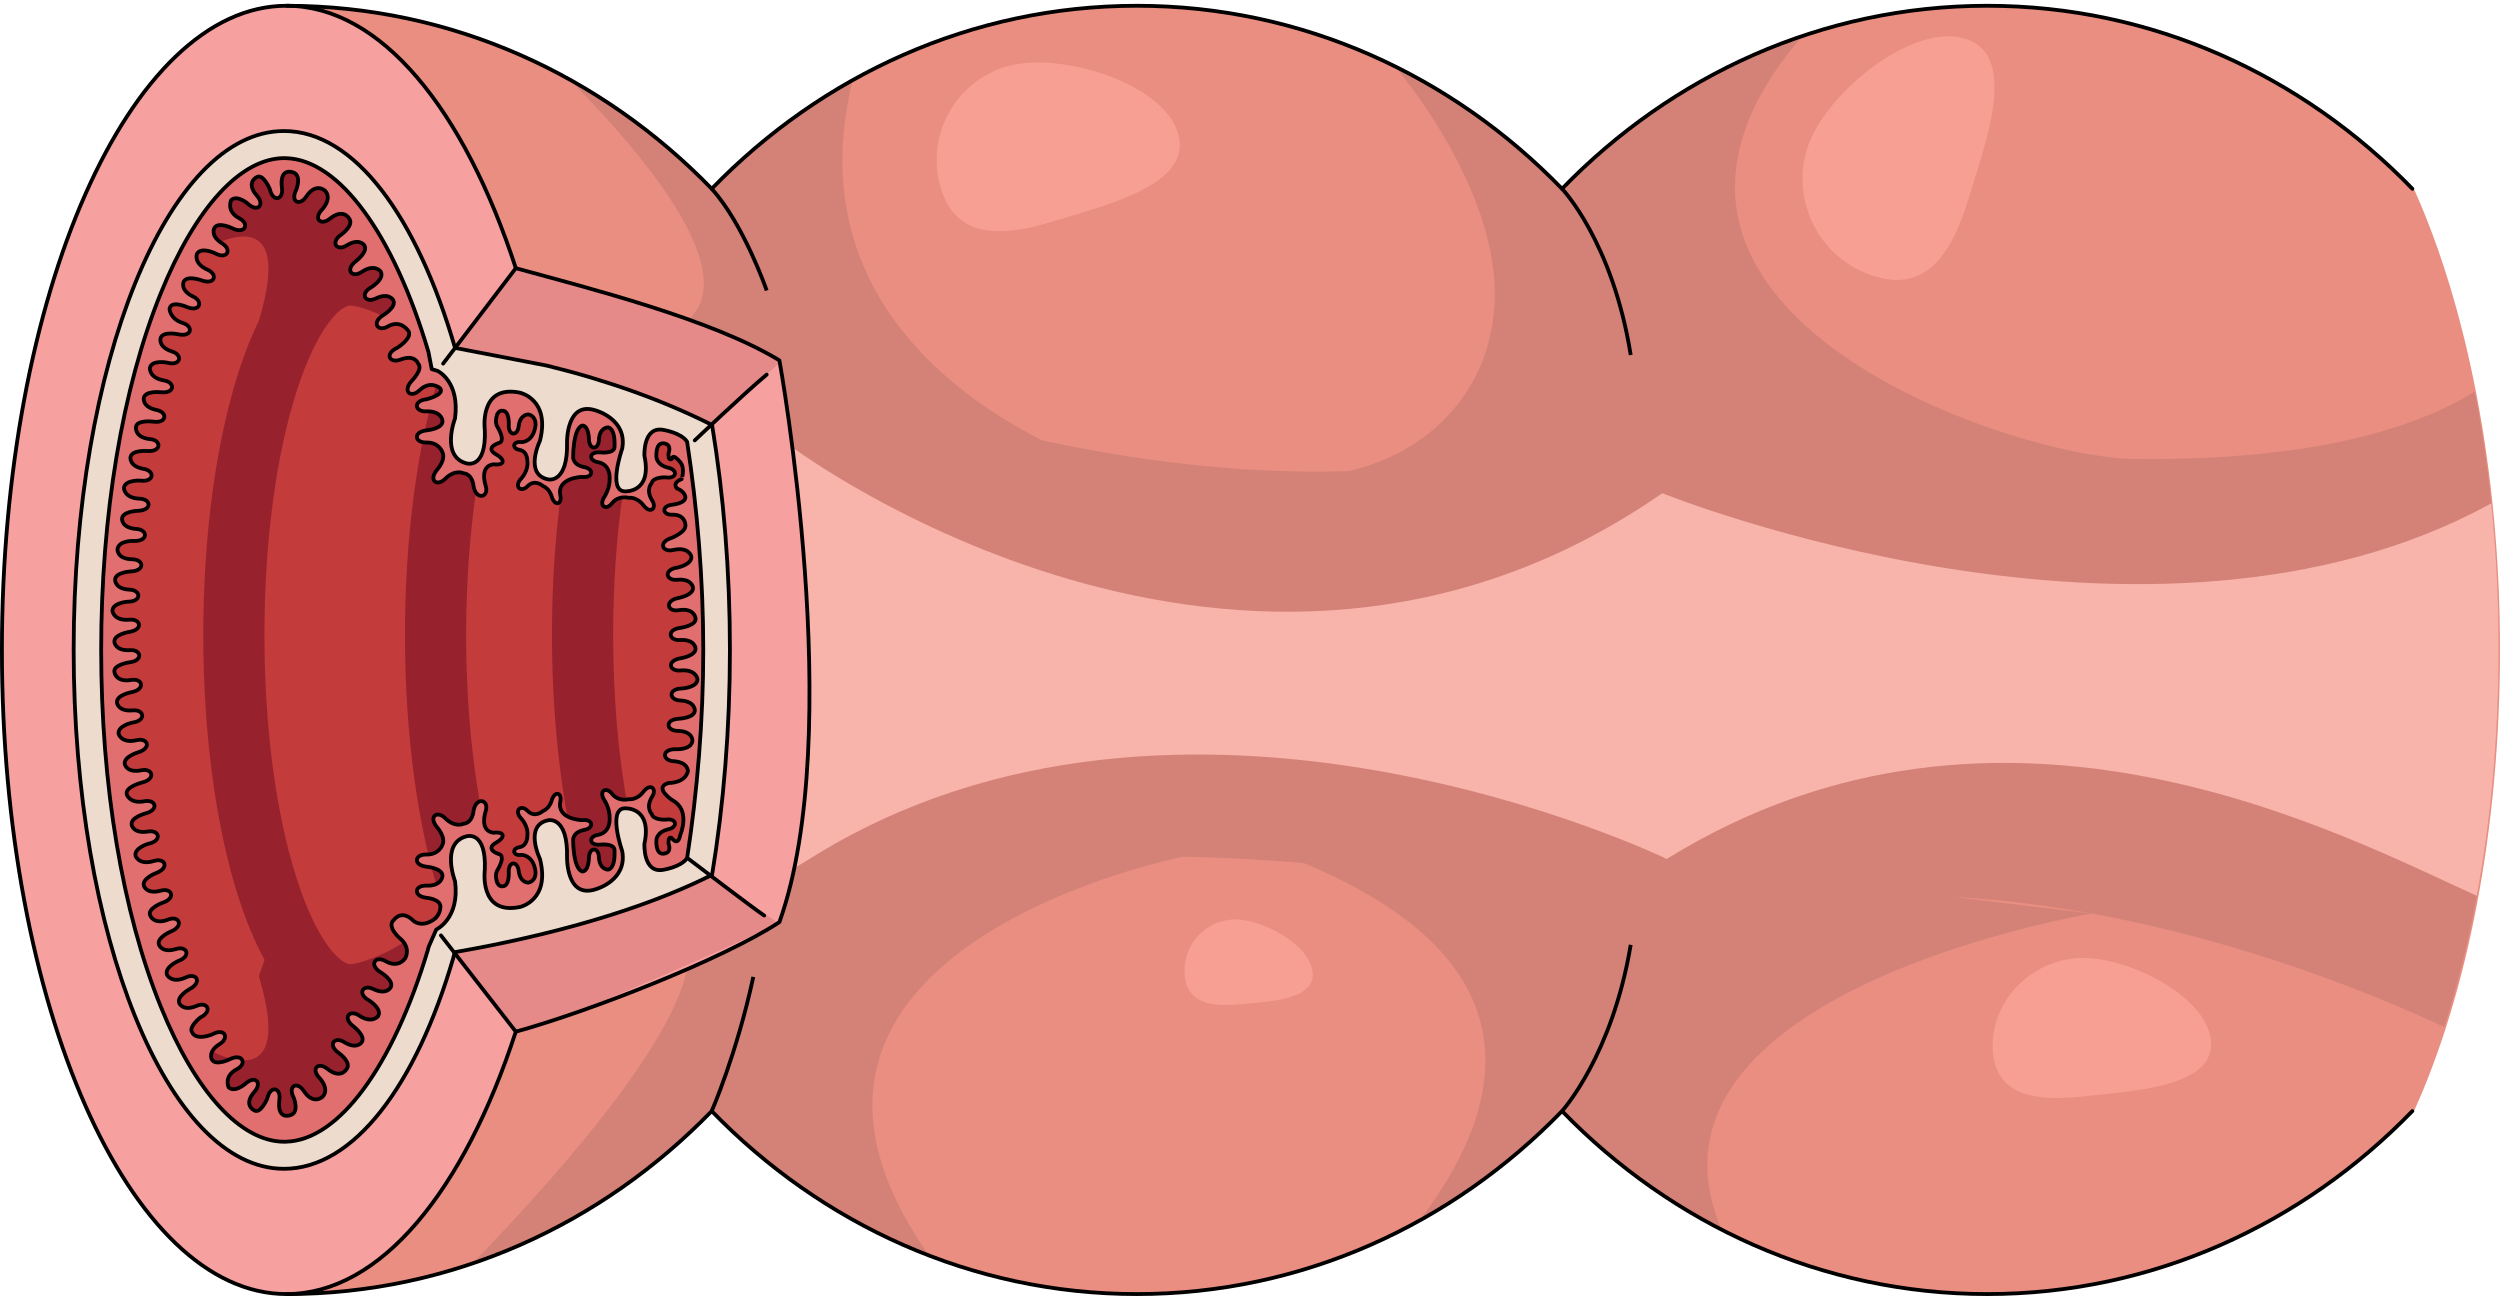 <?xml version="1.0" encoding="utf-8"?>
<!-- Generator: Adobe Illustrator 16.0.0, SVG Export Plug-In . SVG Version: 6.00 Build 0)  -->
<!DOCTYPE svg PUBLIC "-//W3C//DTD SVG 1.1//EN" "http://www.w3.org/Graphics/SVG/1.1/DTD/svg11.dtd">
<svg version="1.1" id="Layer_2" xmlns="http://www.w3.org/2000/svg" xmlns:xlink="http://www.w3.org/1999/xlink" x="0px" y="0px"
	 width="654.204px" height="340.143px" viewBox="0 0 654.204 340.143" enable-background="new 0 0 654.204 340.143"
	 xml:space="preserve">
<g>
	<path fill="#E98E80" d="M654.204,170.021c0-47.15-8.779-90.081-22.566-120.673C602.908,19.731,563.67,1.46,520.38,1.46
		c-43.295,0-82.534,18.275-111.261,47.893C380.393,19.735,341.153,1.46,297.861,1.46c-43.293,0-82.528,18.275-111.255,47.893
		C157.876,19.735,118.638,1.46,75.346,1.46v337.123c43.292,0,82.53-18.271,111.261-47.893
		c28.727,29.621,67.962,47.893,111.255,47.893c43.292,0,82.531-18.271,111.258-47.893c28.727,29.621,67.966,47.893,111.261,47.893
		c43.282,0,82.515-18.266,111.243-47.878l0.09,0.02C645.588,260.109,654.204,217.342,654.204,170.021z"/>
	<path fill="#D48277" d="M647.602,102.485c-22.652,13.86-55.855,18.021-89.322,17.614c-32.15-0.448-148.584-39.558-86.158-111.242
		c-24.092,8.025-45.716,21.932-63.367,40.13c-12.864-13.264-27.842-24.242-44.343-32.334c0.03,0.035,33.628,38.357,25.494,71.142
		c0,0-4.051,27.412-36.776,35.484c-28.414,0.932-56.436-2.881-80.391-8.028c-24.684-12.488-62.992-41.111-49.489-94.76
		c-13.62,7.604-26.076,17.226-37.008,28.496c-11.22-11.565-24.048-21.392-38.087-29.085c19.551,19.612,46.19,50.883,32.046,63.713
		c0,0,8.897,4.779,21.737,11.07c-32.805,8.353-12.581,134.354-10.433,147.181l-11.467,5.379
		c2.829,18.604-32.14,58.314-55.794,82.748c23.539-8.092,44.68-21.813,61.997-39.668c15.947,16.443,35.137,29.382,56.458,37.646
		c-55.387-79.802,66.892-103.783,66.934-103.791c10.834,0.202,21.4,0.801,31.525,1.664c61.844,25.765,53.139,63.121,30.852,92.833
		c13.518-7.58,25.883-17.153,36.744-28.353c12.127,12.504,26.132,22.975,41.52,30.914c-25.504-61.776,97.078-82.172,97.083-82.173
		c41.669,7.581,76.522,22.31,92.258,29.686c8.946-27.815,14.225-62.061,14.225-99.096
		C653.839,145.839,651.596,123.103,647.602,102.485z M557.52,120.084c-0.016-0.007-0.032-0.014-0.048-0.021l0.804,0.036
		C558.023,120.097,557.771,120.087,557.52,120.084z M510.953,234.693c12.49,0.682,24.714,2.247,36.402,4.373L510.953,234.693z"/>
	<path fill="#F8B4AA" d="M435,129.057c-109.85,76.255-227.705-12.044-227.705-12.044c-46.755,27.293-70.924,155.242,4.539,107.756
		c97.699-61.479,224.33,0,224.33,0c87.858-54.381,177.492-5.887,211.974,9.646c3.67-19.939,5.701-41.811,5.701-64.758
		c0-13.021-0.673-25.717-1.933-37.923C562.687,180.779,435,129.057,435,129.057z"/>
	<path fill="#C33B3B" d="M179.809,224.515c-1.527,2.402-6.298,3.102-6.298,3.102c-5.273,0.943-4.88-6.787-4.88-6.787
		c2.098-9.789-5.106-9.307-5.106-9.307c-4.606,0.07-0.702,11.211-0.702,11.211c1.385,7.649-6.792,9.914-6.908,9.953
		c-7.758,2.615-7.532-8.361-7.532-8.361c0.253-10.72-4.82-9.699-4.82-9.699c-6.573,1.205-2.274,10.125-2.274,10.125
		c2.78,10.872-5.213,12.588-5.213,12.588c-10.871,2.243-9.207-9.81-9.207-9.81c0.401-10.332-4.786-8.685-4.786-8.685
		c-6.853,1.795-3.007,11.761-3.007,11.761c1.289,9.785-4.906,12.624-4.914,12.627l-1.908,4.334l-0.239,0.741l-0.002,0.106
		l-0.014,0.049c-9.154,30.646-23.365,49.896-37.103,50.293l-0.211,0.007l-0.11,0.01H74.43c-11.455,0-23.247-12.882-32.353-35.344
		c-10.061-24.818-15.601-57.971-15.601-93.349c0-35.379,5.54-68.532,15.601-93.354c9.105-22.465,20.897-35.349,32.353-35.349h0.143
		l0.109,0.01l0.211,0.007c13.843,0.403,28.058,19.785,37.211,50.665l0.877,4.549l1.475,0.431c0.007,0.003,5.908,2.669,4.619,12.454
		c0,0-3.846,9.966,3.007,11.761c0,0,5.188,1.647,4.786-8.685c0,0-1.664-12.053,9.207-9.81c0,0,7.993,1.716,5.213,12.588
		c0,0-4.299,8.92,2.274,10.125c0,0,5.073,1.021,4.82-9.699c0,0-0.226-10.977,7.532-8.361c0.116,0.039,8.293,2.304,6.908,9.953
		c0,0-3.904,11.141,0.702,11.211c0,0,7.204,0.482,5.106-9.307c0,0-0.394-7.73,4.88-6.787c0,0,4.771,0.723,6.296,3.125
		c2.652,17.35,4.227,35.897,4.227,54.474C184.033,188.649,182.459,207.171,179.809,224.515z"/>
	<path fill="#F6A0A0" d="M203.856,93.896c-5.43-3.301-12.19-6.351-19.521-9.141c-16.609-6.31-36.109-11.31-49.47-14.99
		c-13.56-41.649-35.38-68.67-59.99-68.67c-41.14,0-74.479,75.471-74.479,168.561s33.34,168.56,74.479,168.56
		c24.61,0,46.431-27.02,59.99-68.67c13.28-3.66,34.101-11.32,50.54-18.88c7.39-3.4,13.9-6.78,18.45-9.78
		c0.26-0.72,0.51-1.45,0.74-2.18c0.189-0.57,0.37-1.14,0.55-1.72c0.17-0.53,0.33-1.07,0.479-1.62c0.24-0.811,0.46-1.62,0.681-2.45
		c0.16-0.6,0.319-1.22,0.47-1.83c0.02-0.09,0.04-0.18,0.06-0.26c0.171-0.69,0.33-1.38,0.49-2.08c0.65-2.9,1.21-5.89,1.7-8.95
		c0.11-0.67,0.22-1.35,0.32-2.03c0.42-2.88,0.779-5.819,1.08-8.81c0.069-0.65,0.13-1.3,0.189-1.95c0.05-0.46,0.09-0.92,0.13-1.38
		c0.07-0.85,0.141-1.71,0.2-2.57c0.05-0.6,0.09-1.199,0.13-1.8c0.11-1.6,0.21-3.21,0.28-4.83c0.05-0.89,0.09-1.79,0.12-2.689
		c0.069-1.59,0.12-3.181,0.149-4.78c0.04-1.36,0.061-2.72,0.08-4.08c0-0.15,0-0.29,0-0.44c0.011-0.529,0.011-1.06,0.011-1.6
		C211.977,138.606,203.856,93.896,203.856,93.896z M186.227,228.566l-0.09-0.011c-12.91,6.49-34.511,14.49-67.19,20.19
		c-0.01,0.06-0.04,0.14-0.07,0.25c-0.01,0.03-0.02,0.06-0.02,0.09c-0.04,0.11-0.07,0.24-0.12,0.39c-0.04,0.131-0.07,0.23-0.09,0.301
		c-0.03,0.109-0.061,0.22-0.101,0.35c-9.899,33.14-25.75,54.771-43.67,55.29c-0.22,0.02-0.449,0.02-0.67,0.02
		c-30.399,0-55.04-60.789-55.04-135.779s24.641-135.79,55.04-135.79c0.221,0,0.45,0,0.67,0.02
		c18.181,0.53,34.221,22.79,44.091,56.73v0.01c0.47,0.11,23.619,4.53,24.079,4.65c16.011,3.92,30.551,9.17,43.091,15.479l0.09-0.01
		c3.02,18.34,4.67,38.18,4.67,58.91C190.896,190.386,189.246,210.226,186.227,228.566z"/>
	<path fill="#E58989" d="M203.856,93.896c-5.43-3.301-12.19-6.351-19.521-9.141c-16.609-6.31-36.109-11.31-49.47-14.99
		c-0.014-0.042-0.028-0.083-0.042-0.126l-15.061,21.145c4.122,0.802,22.869,4.385,23.282,4.492
		c16.011,3.92,30.551,9.17,43.091,15.479l0.09-0.01c0.01,0.06,0.018,0.12,0.027,0.179l17.777-16.038
		C203.919,94.241,203.856,93.896,203.856,93.896z"/>
	<path fill="#E58989" d="M203.221,241.298c-4.974,3.955-52.084,23.406-64.877,28.733c-0.009,0.043-3.47-0.529-3.478-0.485
		l-16.01-20.46c3.989-1.313,24.007-5.231,24.403-5.39c15.393-5.896,29.864-6.604,41.515-14.436l1.664,0.031
		C186.441,229.23,203.221,241.298,203.221,241.298z"/>
	<g>
		<path fill="#97212D" d="M133.236,237.607c-0.912-2.172-1.823-4.611-2.712-7.354c-5.513-17.013-8.549-39.787-8.549-64.127
			c0-17.613,1.598-34.394,4.565-48.776c-1.104,4.965-4.46,3.903-4.46,3.903c-6.853-1.795-3.007-11.761-3.007-11.761
			c1.007-7.646-2.366-10.934-3.896-12.013c-5.935,18.515-9.202,42.865-9.202,68.646c0,25.971,3.313,50.496,9.329,69.059
			c0.606,1.871,1.229,3.633,1.861,5.307c1.361-1.939,2.543-5.067,1.908-9.886c0,0-3.846-9.966,3.007-11.761
			c0,0,5.188-1.647,4.786,8.685C126.867,227.529,125.516,237.337,133.236,237.607z"/>
		<path fill="#97212D" d="M126.867,112.568c0.071,1.836-0.036,3.288-0.258,4.444c1.016-4.869,2.188-9.456,3.512-13.705
			C125.924,105.716,126.867,112.568,126.867,112.568z"/>
	</g>
	<path fill="#97212D" d="M160.446,166.126c0-13.226,0.903-25.979,2.606-37.607c-3.849-0.824-0.23-11.154-0.23-11.154
		c1.385-7.649-6.792-9.914-6.908-9.953c-2.493-0.841-4.158-0.273-5.275,0.878c-4.02,16.734-6.192,36.812-6.192,57.837
		c0,24.993,3.075,48.631,8.669,66.921c0.794,0.098,1.716,0.005,2.799-0.36c0.116-0.039,8.293-2.304,6.908-9.953
		c0,0-3.904-11.141,0.702-11.211c0,0,0.331-0.021,0.829,0.04C161.809,197.947,160.446,182.392,160.446,166.126z"/>
	<path fill="#97212D" d="M91.719,252.303c-2.743,0-8.728-5.872-13.971-22.05c-5.513-17.013-8.549-39.787-8.549-64.127
		s3.036-47.113,8.549-64.125c5.243-16.178,11.228-22.05,13.971-22.05s22.096,5.872,27.339,22.05
		c0.938,2.896,1.552,5.961,1.934,9.169h3.716c-1.111-4.99-2.376-9.718-3.797-14.103c-5.453-16.824-12.049-25.47-18.279-29.641
		l-6.535-10.948c-6.654-9.485-13.979-14.874-21.203-15.085l-0.211-0.007l-0.109-0.01H74.43c-8.353,0-16.884,6.857-24.423,19.277
		l1.536,5.78c0,0,26.863-17.944,16.196,17.527v0.001c-1.813,3.691-3.564,8.024-5.211,13.104
		c-6.017,18.563-9.329,43.089-9.329,69.059c0,25.971,3.313,50.496,9.329,69.059c2.099,6.475,4.366,11.726,6.718,15.99l-1.507,4.258
		c10.667,35.472-16.196,17.527-16.196,17.527l-1.536,5.78c7.539,12.42,16.07,19.277,24.423,19.277h0.143l0.109-0.01l0.211-0.007
		c7.225-0.211,14.549-5.6,21.203-15.085l6.092-9.456l5.846-13.395l0,0c4.509-5.024,8.984-12.869,12.877-24.88
		c0.346-1.065,0.68-2.155,1.007-3.26h-3.454C112.479,246.835,94.365,252.303,91.719,252.303z"/>
	<path fill="#EDDCCE" d="M186.528,111.482l-0.09,0.01c-12.54-6.31-27.08-11.56-43.091-15.479c-0.46-0.12-23.609-4.54-24.079-4.65
		v-0.01c-9.87-33.94-25.91-56.2-44.091-56.73c-0.22-0.02-0.449-0.02-0.67-0.02c-30.399,0-55.04,60.8-55.04,135.79
		s24.641,135.779,55.04,135.779c0.221,0,0.45,0,0.67-0.02c17.92-0.52,33.771-22.15,43.67-55.29c0.04-0.13,0.07-0.24,0.101-0.35
		c0.02-0.07,0.05-0.17,0.09-0.301c0.05-0.149,0.08-0.279,0.12-0.39c0-0.03,0.01-0.06,0.02-0.09c0.03-0.11,0.061-0.19,0.07-0.25
		c32.68-5.7,54.28-13.7,67.19-20.19l0.09,0.011c3.02-18.341,4.67-38.181,4.67-58.91
		C191.198,149.662,189.548,129.822,186.528,111.482z M179.809,224.515c-1.527,2.402-6.298,3.102-6.298,3.102
		c-5.273,0.943-4.88-6.787-4.88-6.787c2.098-9.789-5.106-9.307-5.106-9.307c-4.606,0.07-0.702,11.211-0.702,11.211
		c1.385,7.649-6.792,9.914-6.908,9.953c-7.758,2.615-7.532-8.361-7.532-8.361c0.253-10.72-4.82-9.699-4.82-9.699
		c-6.573,1.205-2.274,10.125-2.274,10.125c2.78,10.872-5.213,12.588-5.213,12.588c-10.871,2.243-9.207-9.81-9.207-9.81
		c0.401-10.332-4.786-8.685-4.786-8.685c-6.853,1.795-3.007,11.761-3.007,11.761c1.289,9.785-4.906,12.624-4.914,12.627
		l-1.908,4.334l-0.239,0.741l-0.002,0.106l-0.014,0.049c-9.154,30.646-23.365,49.896-37.103,50.293l-0.211,0.007l-0.11,0.01H74.43
		c-11.455,0-23.247-12.882-32.353-35.344c-10.061-24.818-15.601-57.971-15.601-93.349c0-35.379,5.54-68.532,15.601-93.354
		c9.105-22.465,20.897-35.349,32.353-35.349h0.143l0.109,0.01l0.211,0.007c13.843,0.403,28.058,19.785,37.211,50.665l0.877,4.549
		l1.475,0.431c0.007,0.003,5.908,2.669,4.619,12.454c0,0-3.846,9.966,3.007,11.761c0,0,5.188,1.647,4.786-8.685
		c0,0-1.664-12.053,9.207-9.81c0,0,7.993,1.716,5.213,12.588c0,0-4.299,8.92,2.274,10.125c0,0,5.073,1.021,4.82-9.699
		c0,0-0.226-10.977,7.532-8.361c0.116,0.039,8.293,2.304,6.908,9.953c0,0-3.904,11.141,0.702,11.211c0,0,7.204,0.482,5.106-9.307
		c0,0-0.394-7.73,4.88-6.787c0,0,4.771,0.723,6.296,3.125c2.652,17.35,4.227,35.897,4.227,54.474
		C184.033,188.649,182.459,207.171,179.809,224.515z"/>
	<path fill="#E26F6F" d="M179.807,115.606c-1.525-2.402-6.296-3.125-6.296-3.125c-5.273-0.943-4.88,6.787-4.88,6.787
		c2.098,9.789-5.106,9.307-5.106,9.307c-4.606-0.07-0.702-11.211-0.702-11.211c1.385-7.649-6.792-9.914-6.908-9.953
		c-7.758-2.615-7.532,8.361-7.532,8.361c0.253,10.72-4.82,9.699-4.82,9.699c-6.573-1.205-2.274-10.125-2.274-10.125
		c2.78-10.872-5.213-12.588-5.213-12.588c-10.871-2.243-9.207,9.81-9.207,9.81c0.401,10.332-4.786,8.685-4.786,8.685
		c-6.853-1.795-3.007-11.761-3.007-11.761c1.289-9.785-4.612-12.451-4.619-12.454l-1.475-0.431l-0.877-4.549
		c-9.153-30.88-23.368-50.262-37.211-50.665l-0.211-0.007l-0.109-0.01H74.43c-11.455,0-23.247,12.884-32.353,35.349
		c-10.061,24.822-15.601,57.976-15.601,93.354c0,35.378,5.54,68.53,15.601,93.349c9.105,22.462,20.897,35.344,32.353,35.344h0.144
		l0.11-0.01l0.211-0.007c13.737-0.397,27.948-19.646,37.103-50.293l0.014-0.049l0.002-0.106l0.239-0.741l1.908-4.334
		c0.008-0.003,6.203-2.842,4.914-12.627c0,0-3.846-9.966,3.007-11.761c0,0,5.188-1.647,4.786,8.685c0,0-1.664,12.053,9.207,9.81
		c0,0,7.993-1.716,5.213-12.588c0,0-4.299-8.92,2.274-10.125c0,0,5.073-1.021,4.82,9.699c0,0-0.226,10.977,7.532,8.361
		c0.116-0.039,8.293-2.304,6.908-9.953c0,0-3.904-11.141,0.702-11.211c0,0,7.204-0.482,5.106,9.307c0,0-0.394,7.73,4.88,6.787
		c0,0,4.771-0.699,6.298-3.102c2.65-17.344,4.225-35.865,4.225-54.435C184.033,151.504,182.459,132.956,179.807,115.606z
		 M178.008,183.321c3.867,0.164,3.824,2.547,3.824,2.547c0.002,2.047-4.182,2.223-4.182,2.223c-3.701,0.197-3.375,3.109-0.346,3.174
		c4.071,0.084,3.898,2.592,3.898,2.592c-0.275,2.465-4.37,2.209-4.37,2.209c-3.707-0.086-3.611,2.951-0.589,3.135
		c3.865,0.238,3.778,2.619,3.778,2.619c-0.766,3.187-5.069,3.086-5.069,3.086c-4.084,1.167,1.021,4.521,1.021,4.521
		c4.886,2.594,2.044,9.049,2.044,9.049c-0.583,3.233-2.226,0.851-2.226,0.851c-1.021-0.681-0.851,1.446-0.851,1.446
		c0.969,2.699-1.431,2.639-1.431,2.639c-2.026,0.086-1.741-3.486-1.741-3.486s-0.104-2.162,3.209-2.93
		c2.433-0.565,2.188-2.98-0.828-2.498c0,0-3.258,0.15-3.609-1.498c0,0-1.684-1.67,0.127-4.549c1.329-2.115-0.547-3.656-2.347-1.189
		c0,0-1.463,2.089-3.862,1.891c0,0-2.621,0.73-4.304-1.432c-1.534-1.971-3.615-0.774-1.939,1.778c0,0,1.421,2.074,1.323,4.83
		c0,0,0.251,3.582-3.103,4.155c-2.462,0.421-2.357,2.848,0.682,2.541c0,0,3.431-0.387,3.687,1.28
		c0.284,5.337-1.731,5.273-1.731,5.273s-2.207,0.027-2.356-3.372c-0.111-2.495-2.532-2.694-2.606,0.359c0,0-0.044,3.452-1.729,3.499
		c-2.431-0.75-2.394-8.104-2.394-8.104s-0.338-2.181,3.007-2.808c2.455-0.461,2.312-2.886-0.723-2.529c0,0-6.662-0.187-5.636-4.964
		c0.445-2.075-1.312-2.855-2.197-0.415c0,0-0.481,2.243-2.34,2.974c0,0-2.095,1.973-4.061-0.047
		c-1.741-1.789-3.696-0.069-1.563,2.117c0,0,1.854,2.006,1.527,4.403c0,0,0.103,2.673-2.11,3.02
		c-1.968,0.309-1.785,2.346,0.625,2.003c0,0,3.061,0.006,3.619,4.351c0.187,2.574-1.837,2.904-1.837,2.904s-2.2,0.182-2.589-3.198
		c-0.288-2.481-2.718-2.509-2.575,0.542c0,0,0.199,3.446-1.479,3.613c-1.164,0.238-1.585-1.03-1.585-1.03
		c-0.699-2.144,0.093-3.169,0.093-3.169c2.329-4.008,0.439-4.202,0.439-4.202s-4.013-1.22-0.68-3.074
		c2.183-1.215,2.355-2.851-0.683-2.541c0,0-3.855,0.061-2.118-5.744c0.869-2.904-2.479-3.739-3.189-0.102
		c0,0-0.135,3.255-2.681,3.523c0,0-2.181,1.094-4.753-1.469c-2.147-2.14-4.468-0.403-2.073,2.427c0,0,2.328,2.621,1.33,4.568
		c0,0-0.834,2.597-4.235,2.511c-3.03-0.076-3.514,2.79,0.173,3.188c0,0,4.211,0.402,4.1,2.445c0,0-0.147,2.672-4.272,2.511
		c-3.029-0.119-3.514,2.79,0.173,3.188c0,0,3.675,0.343,3.563,2.386s-1.416,3.053-1.416,3.053c-3.447,2.645-5.671,0.561-5.671,0.561
		c-3.104-3.104-5.049-0.278-5.049-0.278c-2.133,1.747,1.484,4.834,1.484,4.834c3.102,2.531,1.43,5.254,1.43,5.254
		s-1.706,2.772-5.208,0.729c-2.62-1.526-4.368,1.02-1.208,2.957c0,0,3.596,2.145,2.616,3.945c0,0-1.098,2.114-4.573,0.416
		c-2.723-1.328-4.304,1.268-1.038,3.021c0,0,3.384,2.123,2.35,4.038c0,0-1.559,2.18-4.993-0.111
		c-2.521-1.685-4.454,0.542-1.517,2.809c0,0,3.345,2.52,2.183,4.202c0,0-1.318,1.985-4.596-0.074
		c-2.563-1.611-4.413,0.8-1.352,2.891c0,0,3.569,2.526,1.868,4.351c0,0-1.513,2.501-4.933-0.259c-2.355-1.9-4.484-0.016-1.854,2.598
		c0,0,2.523,2.712,0.641,4.724c0,0-2.396,2.34-4.965-1.559c-1.665-2.527-4.271-1.367-2.552,1.917c0,0,1.493,3.795-0.94,4.477
		c0,0-3.586,1.421-2.834-4.172c0.403-3.001-2.355-3.816-3.186-0.203c0,0-1.773,4.241-3.486,3.067c0,0-2.929-1.405,0.182-4.892
		c2.016-2.26,0.166-4.48-2.534-1.94c0,0-2.679,2.308-4.267,0.866c0,0-1.424-2.928,2.18-4.787c2.693-1.391,1.484-4.232-1.847-2.604
		c0,0-3.739,1.882-4.734,0.09c0,0-1.193-2.061,2.104-4.083c2.582-1.584,1.241-4.311-1.991-2.496c0,0-4.319,1.834-5.321-0.644
		c-0.872-1.328,2.174-3.765,2.174-3.765c3.342-1.608,1.876-4.27-0.9-3.063c-3.553,1.545-4.555-0.617-4.555-0.617
		c-0.896-1.841,2.79-3.828,2.79-3.828c3.243-1.796,1.668-4.289-1.075-3.005c-3.741,1.75-4.955-0.638-4.955-0.638
		c-0.735-2.05,2.932-3.64,2.932-3.64c3.49-1.243,2.32-4.046-0.572-3.143c-3.691,1.155-4.458-1.1-4.458-1.1
		c-0.696-1.928,3.181-3.509,3.181-3.509c3.415-1.438,2.069-4.218-0.75-3.102c-3.769,1.489-4.708-1-4.708-1
		c-0.946-1.873,3.23-3.4,3.23-3.4c3.527-1.137,2.444-3.975-0.474-3.156c-3.729,1.042-4.427-1.237-4.427-1.237
		c-0.636-1.944,3.288-3.409,3.288-3.409c3.459-1.336,2.239-4.021-0.654-3.124c-3.946,1.222-4.818-1.311-4.818-1.311
		c-0.451-2.131,3.398-3.204,3.398-3.204c3.63-0.753,2.852-3.691-0.135-3.19c-3.817,0.64-4.268-1.7-4.268-1.7
		c-0.426-2.003,3.631-3.039,3.631-3.039c3.58-0.959,2.659-3.751-0.319-3.176c-3.764,0.727-4.577-1.7-4.577-1.7
		c-0.704-2.062,4.035-3.226,4.035-3.226c3.602-0.882,2.719-3.789-0.248-3.183c-3.793,0.775-4.328-1.546-4.328-1.546
		c-0.496-1.985,3.521-3.168,3.521-3.168c3.545-1.087,2.521-3.852-0.432-3.163c-4.021,0.938-4.713-1.649-4.713-1.649
		c-0.297-2.157,3.619-2.954,3.619-2.954c3.674-0.494,3.106-3.479,0.091-3.192c-3.852,0.366-4.136-1.999-4.136-1.999
		c-0.282-2.029,3.838-2.773,3.838-2.773c3.64-0.702,2.897-3.699-0.091-3.191c-3.997,0.68-4.401-1.952-4.401-1.952
		c-0.537-2.027,3.865-2.658,3.865-2.658c3.688-0.382,3.212-3.383,0.188-3.188c-3.862,0.25-4.074-2.123-4.074-2.123
		c-0.221-2.035,3.921-2.656,3.921-2.656c3.659-0.592,3.022-3.471,0.006-3.192c-4.113,0.38-4.443-2.278-4.443-2.278
		c0-2.178,3.988-2.432,3.988-2.432c3.707,0.014,3.554-3.021,0.527-3.149c-3.867-0.164-3.824-2.546-3.824-2.546
		c-0.002-2.048,4.182-2.223,4.182-2.223c3.701-0.198,3.375-3.11,0.346-3.174c-4.071-0.085-3.898-2.593-3.898-2.593
		c0.275-2.464,4.37-2.208,4.37-2.208c3.707,0.085,3.611-2.951,0.589-3.136c-3.865-0.238-3.778-2.619-3.778-2.619
		c0.037-2.046,4.225-2.143,4.225-2.143c3.704-0.129,3.436-3.063,0.407-3.167c-4.128-0.141-4.124-2.818-4.124-2.818
		c0.275-2.159,4.263-1.912,4.263-1.912c3.677,0.479,3.904-2.551,0.918-3.058c-3.813-0.649-3.474-3.006-3.474-3.006
		c0.255-2.033,4.427-1.682,4.427-1.682c3.696,0.271,3.762-2.817,0.743-3.104c-4.038-0.384-3.741-3.029-3.741-3.029
		c0.007-2.098,4.422-1.563,4.422-1.563c3.66,0.59,3.98-2.432,1.012-3.028c-3.795-0.763-3.384-3.11-3.384-3.11
		c0.318-2.023,4.478-1.544,4.478-1.544c3.688,0.379,3.821-2.567,0.837-3.081c-4.071-0.702-3.698-3.356-3.698-3.356
		c0.566-2.104,4.483-1.312,4.483-1.312c3.575,0.979,4.218-1.993,1.328-2.903c-3.691-1.164-3.03-3.452-3.03-3.452
		c0.53-1.978,4.615-1.059,4.615-1.059c3.625,0.77,4.055-2.089,1.159-2.976c-3.249-0.995-3.429-3.613-3.429-3.613
		c0.279-2.435,4.492-0.576,4.492-0.576c3.407,1.461,4.45-1.394,1.715-2.691c-3.497-1.661-2.529-3.838-2.529-3.838
		c0.797-1.885,4.718-0.414,4.718-0.414c3.487,1.262,4.33-1.563,1.556-2.787c-3.777-1.668-2.773-4.152-2.773-4.152
		c1.061-1.901,4.668-0.186,4.668-0.186c3.232,1.814,4.573-0.912,1.991-2.496c-3.297-2.022-2.104-4.083-2.104-4.083
		c0.995-1.792,4.734,0.09,4.734,0.09c3.331,1.628,4.54-1.214,1.847-2.604c-3.604-1.859-2.18-4.787-2.18-4.787
		c1.588-1.441,4.267,0.866,4.267,0.866c2.7,2.54,4.55,0.319,2.534-1.94c-3.11-3.486-0.182-4.892-0.182-4.892
		c1.713-1.174,3.486,3.067,3.486,3.067c0.83,3.613,3.589,2.798,3.186-0.203c-0.752-5.593,2.834-4.172,2.834-4.172
		c2.434,0.682,0.94,4.477,0.94,4.477c-1.719,3.284,0.887,4.444,2.552,1.917c2.568-3.898,4.965-1.559,4.965-1.559
		c1.883,2.012-0.641,4.724-0.641,4.724c-2.63,2.613-0.501,4.498,1.854,2.598c3.42-2.76,4.933-0.259,4.933-0.259
		c1.701,1.824-1.868,4.351-1.868,4.351c-3.062,2.091-1.211,4.502,1.352,2.891c3.277-2.06,4.596-0.074,4.596-0.074
		c1.162,1.683-2.183,4.202-2.183,4.202c-2.938,2.267-1.005,4.493,1.517,2.809c3.435-2.291,4.993-0.111,4.993-0.111
		c1.034,1.915-2.35,4.038-2.35,4.038c-3.266,1.753-1.685,4.349,1.038,3.021c3.476-1.698,4.573,0.416,4.573,0.416
		c0.979,1.801-2.616,3.945-2.616,3.945c-3.16,1.938-1.412,4.483,1.208,2.957c3.502-2.043,5.5,1.357,5.5,1.357
		c0.758,1.9-3.063,4.239-3.063,4.239c-3.367,1.553-1.979,4.155,0.853,3.076c3.858-1.469,4.633,1.025,4.633,1.025
		c1.438,1.455-1.674,4.544-1.674,4.544c-2.495,2.743-0.203,4.599,1.984,2.5c2.98-2.856,5.463-0.571,5.463-0.571
		c1.273,1.671-3.488,2.858-3.488,2.858c-3.687,0.397-3.202,3.307-0.173,3.188c4.125-0.161,4.272,2.511,4.272,2.511
		c0.111,2.043-4.1,2.445-4.1,2.445c-3.687,0.397-3.203,3.264-0.173,3.188c3.401-0.086,4.235,2.511,4.235,2.511
		c0.998,1.947-1.33,4.568-1.33,4.568c-2.395,2.83-0.074,4.566,2.073,2.427c2.572-2.563,4.753-1.469,4.753-1.469
		c2.546,0.269,2.681,3.523,2.681,3.523c0.711,3.638,4.059,2.803,3.189-0.102c-1.737-5.805,2.118-5.744,2.118-5.744
		c3.038,0.31,2.865-1.326,0.683-2.541c-3.333-1.854,0.68-3.074,0.68-3.074s1.89-0.194-0.439-4.202c0,0-0.792-1.025-0.093-3.169
		c0,0,0.421-1.269,1.585-1.03c1.678,0.167,1.479,3.613,1.479,3.613c-0.143,3.051,2.287,3.023,2.575,0.542
		c0.389-3.38,2.589-3.198,2.589-3.198s2.023,0.33,1.837,2.904c-0.559,4.345-3.619,4.351-3.619,4.351
		c-2.41-0.343-2.593,1.694-0.625,2.003c2.213,0.347,2.11,3.02,2.11,3.02c0.326,2.397-1.527,4.403-1.527,4.403
		c-2.134,2.187-0.179,3.906,1.563,2.117c1.966-2.02,4.061-0.047,4.061-0.047c1.858,0.73,2.34,2.974,2.34,2.974
		c0.886,2.44,2.643,1.66,2.197-0.415c-1.026-4.777,5.636-4.964,5.636-4.964c3.034,0.356,3.178-2.068,0.723-2.529
		c-3.345-0.627-3.007-2.808-3.007-2.808s-0.037-7.354,2.394-8.104c1.686,0.047,1.729,3.499,1.729,3.499
		c0.074,3.054,2.495,2.854,2.606,0.359c0.149-3.399,2.356-3.372,2.356-3.372s2.016-0.063,1.731,5.273
		c-0.256,1.667-3.687,1.28-3.687,1.28c-3.039-0.307-3.144,2.12-0.682,2.541c3.354,0.573,3.103,4.155,3.103,4.155
		c0.098,2.756-1.323,4.83-1.323,4.83c-1.676,2.553,0.405,3.749,1.939,1.778c1.683-2.162,4.304-1.432,4.304-1.432
		c2.399-0.198,3.862,1.891,3.862,1.891c1.8,2.467,3.676,0.926,2.347-1.189c-1.811-2.879-0.127-4.549-0.127-4.549
		c0.352-1.648,3.609-1.498,3.609-1.498c3.016,0.482,3.261-1.933,0.828-2.498c-3.313-0.768-3.209-2.93-3.209-2.93
		s-0.285-3.572,1.741-3.486c0,0,2.399-0.061,1.431,2.639c0,0-0.171,2.127,0.851,1.446c0,0,0.152-1.698,2.226,0.851
		c1.332,1.638,0.354,4.444,0.354,4.444c-2.669,1.015-1.222,2.443-1.222,2.443c2.068,0.752,2.206,2.238,2.206,2.238
		c0.089,1.683-3.35,2-3.35,2c-3.038,0.316-2.648,2.713-0.152,2.627c3.399-0.118,3.488,2.494,3.488,2.494
		c0.496,1.984-3.58,3.579-3.58,3.579c-3.545,1.086-2.521,3.852,0.432,3.162c4.021-0.938,4.713,1.65,4.713,1.65
		c0.297,2.156-3.619,2.953-3.619,2.953c-3.674,0.494-3.106,3.479-0.091,3.193c3.852-0.367,4.136,1.998,4.136,1.998
		c0.282,2.029-3.838,2.773-3.838,2.773c-3.64,0.703-2.897,3.699,0.091,3.191c3.997-0.68,4.401,1.953,4.401,1.953
		c0.537,2.027-3.865,2.658-3.865,2.658c-3.688,0.381-3.212,3.383-0.188,3.188c3.862-0.25,4.074,2.123,4.074,2.123
		c0.221,2.035-3.921,2.656-3.921,2.656c-3.659,0.592-3.022,3.471-0.006,3.191c4.113-0.379,4.443,2.279,4.443,2.279
		c0,2.178-3.988,2.432-3.988,2.432C174.828,180.159,174.981,183.194,178.008,183.321z"/>
	<path fill="none" stroke="#000000" stroke-linecap="round" stroke-linejoin="round" stroke-miterlimit="10" d="M74.98,338.633
		c43.292,0,82.527-18.274,111.261-47.889c28.727,29.614,67.962,47.889,111.255,47.889c43.292,0,82.531-18.274,111.261-47.889
		c28.724,29.614,67.963,47.889,111.258,47.889c43.293,0,82.528-18.274,111.258-47.889"/>
	<path fill="none" stroke="#000000" stroke-linecap="round" stroke-linejoin="round" stroke-miterlimit="10" d="M631.272,49.398
		C602.543,19.781,563.305,1.51,520.015,1.51c-43.295,0-82.534,18.275-111.261,47.893C380.027,19.785,340.788,1.51,297.496,1.51
		c-43.293,0-82.528,18.275-111.255,47.893C157.511,19.785,118.272,1.51,74.98,1.51"/>
	<path fill="none" stroke="#000000" stroke-linecap="round" stroke-linejoin="round" stroke-miterlimit="10" d="M520.015,252.352"/>
	<path fill="none" stroke="#000000" stroke-linecap="round" stroke-linejoin="round" stroke-miterlimit="10" d="M119.058,249.16
		c32.673-5.698,54.279-13.694,67.184-20.188"/>
	<path fill="none" stroke="#000000" stroke-linecap="round" stroke-linejoin="round" stroke-miterlimit="10" d="M186.241,111.17
		c-12.54-6.308-27.081-11.563-43.088-15.481c-0.464-0.113-23.612-4.54-24.079-4.651"/>
	<path fill="none" stroke="#000000" stroke-linecap="round" stroke-linejoin="round" stroke-miterlimit="10" d="M520.015,87.795"/>
	<path fill="none" stroke="#000000" stroke-linejoin="round" stroke-miterlimit="10" d="M200.629,76.015c0,0-6-17.363-14.388-26.612
		"/>
	<path fill="none" stroke="#000000" stroke-linejoin="round" stroke-miterlimit="10" d="M408.757,49.398
		c0,0,13.205,13.753,17.971,43.502"/>
	<path fill="none" stroke="#000000" stroke-linejoin="round" stroke-miterlimit="10" d="M631.272,49.398"/>
	<path fill="none" stroke="#000000" stroke-linejoin="round" stroke-miterlimit="10" d="M408.757,290.744
		c0,0,13.102-14.358,17.971-43.499"/>
	<path fill="none" stroke="#000000" stroke-linejoin="round" stroke-miterlimit="10" d="M186.241,290.744
		c0,0,6.477-14.7,10.888-35.112"/>
	<line fill="none" x1="74.98" y1="340.143" x2="74.98" y2="0"/>
	<path fill="none" stroke="#000000" stroke-linecap="round" stroke-linejoin="round" stroke-miterlimit="10" d="M134.979,70.179
		C121.418,28.53,99.593,1.51,74.981,1.51C33.848,1.51,0.5,76.978,0.5,170.07c0,93.095,33.348,168.562,74.481,168.562
		c24.61,0,46.436-27.018,59.996-68.666l-19.591-25.185"/>
	<path fill="none" stroke="#000000" stroke-linecap="round" stroke-linejoin="round" stroke-miterlimit="10" d="M118.961,249.257
		c-0.345,1.344-0.467,1.825,0.019,0.154c0.107-0.37,0,0-0.329,1.131c-9.784,33.62-26.149,55.313-44.336,55.313
		c-30.398,0-55.042-60.792-55.042-135.785c0-74.991,24.644-135.784,55.042-135.784c18.445,0,34.772,22.387,44.759,56.747"/>
	<path fill="#F69F92" d="M310.01,255.276c-0.696-7.388,4.718-13.943,12.111-14.642c7.384-0.708,20.681,6.38,21.387,13.771
		c0.697,7.39-11.577,7.682-18.961,8.382C317.161,263.492,310.717,262.67,310.01,255.276z"/>
	<path fill="#F69F92" d="M521.496,275.143c-0.901-12.028,8.572-22.934,21.192-24.357c12.604-1.439,34.979,9.615,35.897,21.649
		c0.904,12.032-20.014,12.98-32.617,14.406C533.361,288.274,522.416,287.18,521.496,275.143z"/>
	<path fill="none" stroke="#000000" stroke-linejoin="round" stroke-miterlimit="10" d="M134.979,269.967
		c19.246-5.301,54.336-19.015,68.98-28.669"/>
	<path fill="none" stroke="#000000" stroke-linecap="round" stroke-linejoin="round" stroke-miterlimit="10" d="M115.962,95.152
		l19.017-24.974c19.248,5.299,51.263,13.354,68.98,24.132c0,0,17.718,97.545,0,146.987"/>
	<path fill="none" stroke="#000000" stroke-linecap="round" stroke-linejoin="round" stroke-miterlimit="10" d="M186.329,228.994
		c3.024-18.342,4.678-38.195,4.678-58.923c0-20.726-1.652-40.577-4.676-58.917"/>
	<path fill="#97212D" d="M225.457,76.015"/>
	<path fill="none" stroke="#000000" stroke-linecap="round" stroke-linejoin="round" stroke-miterlimit="10" d="M181.804,115.239
		c0,0,12.759-12.137,18.825-17.212"/>
	<path fill="none" stroke="#000000" stroke-linecap="round" stroke-linejoin="round" stroke-miterlimit="10" d="M180.2,224.769
		c0,0,17.396,13.29,19.772,14.803"/>
	<path fill="none" stroke="#000000" stroke-linecap="round" stroke-linejoin="round" stroke-miterlimit="10" d="M179.809,224.515
		c-1.527,2.402-6.298,3.102-6.298,3.102c-5.273,0.943-4.88-6.787-4.88-6.787c2.098-9.789-5.106-9.307-5.106-9.307
		c-4.606,0.07-0.702,11.211-0.702,11.211c1.385,7.649-6.792,9.914-6.908,9.953c-7.758,2.615-7.532-8.361-7.532-8.361
		c0.253-10.72-4.82-9.699-4.82-9.699c-6.573,1.205-2.274,10.125-2.274,10.125c2.78,10.872-5.213,12.588-5.213,12.588
		c-10.871,2.243-9.207-9.81-9.207-9.81c0.401-10.332-4.786-8.685-4.786-8.685c-6.853,1.795-3.007,11.761-3.007,11.761
		c1.289,9.785-4.906,12.624-4.914,12.627l-1.908,4.334l-0.239,0.741l-0.002,0.106l-0.014,0.049
		c-9.154,30.646-23.365,49.896-37.103,50.293l-0.211,0.007l-0.11,0.01H74.43c-11.455,0-23.247-12.882-32.353-35.344
		c-10.061-24.818-15.601-57.971-15.601-93.349c0-35.379,5.54-68.532,15.601-93.354c9.105-22.465,20.897-35.349,32.353-35.349h0.143
		l0.109,0.01l0.211,0.007c13.843,0.403,28.058,19.785,37.211,50.665l0.877,4.549l1.475,0.431c0.007,0.003,5.908,2.669,4.619,12.454
		c0,0-3.846,9.966,3.007,11.761c0,0,5.188,1.647,4.786-8.685c0,0-1.664-12.053,9.207-9.81c0,0,7.993,1.716,5.213,12.588
		c0,0-4.299,8.92,2.274,10.125c0,0,5.073,1.021,4.82-9.699c0,0-0.226-10.977,7.532-8.361c0.116,0.039,8.293,2.304,6.908,9.953
		c0,0-3.904,11.141,0.702,11.211c0,0,7.204,0.482,5.106-9.307c0,0-0.394-7.73,4.88-6.787c0,0,4.771,0.723,6.296,3.125
		c2.652,17.35,4.227,35.897,4.227,54.474C184.033,188.649,182.459,207.171,179.809,224.515z"/>
	<path fill="none" stroke="#000000" stroke-linecap="round" stroke-linejoin="round" stroke-miterlimit="10" d="M89.045,38.435"/>
	<path fill="none" stroke="#000000" stroke-linecap="round" stroke-linejoin="round" stroke-miterlimit="10" d="M178.018,120.944
		c-2.073-2.549-2.226-0.851-2.226-0.851c-1.021,0.681-0.851-1.446-0.851-1.446c0.969-2.699-1.431-2.639-1.431-2.639
		c-2.026-0.086-1.741,3.486-1.741,3.486s-0.104,2.162,3.209,2.93c2.433,0.565,2.188,2.98-0.828,2.498c0,0-3.258-0.15-3.609,1.498
		c0,0-1.684,1.67,0.127,4.549c1.329,2.115-0.547,3.656-2.347,1.189c0,0-1.463-2.089-3.862-1.891c0,0-2.621-0.73-4.304,1.432
		c-1.534,1.971-3.615,0.774-1.939-1.778c0,0,1.421-2.074,1.323-4.83c0,0,0.251-3.582-3.103-4.155
		c-2.462-0.421-2.357-2.848,0.682-2.541c0,0,3.431,0.387,3.687-1.28c0.284-5.337-1.731-5.273-1.731-5.273s-2.207-0.027-2.356,3.372
		c-0.111,2.495-2.532,2.694-2.606-0.359c0,0-0.044-3.452-1.729-3.499c-2.431,0.75-2.394,8.104-2.394,8.104s-0.338,2.181,3.007,2.808
		c2.455,0.461,2.312,2.886-0.723,2.529c0,0-6.662,0.187-5.636,4.964c0.445,2.075-1.312,2.855-2.197,0.415
		c0,0-0.481-2.243-2.34-2.974c0,0-2.095-1.973-4.061,0.047c-1.741,1.789-3.696,0.069-1.563-2.117c0,0,1.854-2.006,1.527-4.403
		c0,0,0.103-2.673-2.11-3.02c-1.968-0.309-1.785-2.346,0.625-2.003c0,0,3.061-0.006,3.619-4.351
		c0.187-2.574-1.837-2.904-1.837-2.904s-2.2-0.182-2.589,3.198c-0.288,2.481-2.718,2.509-2.575-0.542c0,0,0.199-3.446-1.479-3.613
		c-1.164-0.238-1.585,1.03-1.585,1.03c-0.699,2.144,0.093,3.169,0.093,3.169c2.329,4.008,0.439,4.202,0.439,4.202
		s-4.013,1.22-0.68,3.074c2.183,1.215,2.355,2.851-0.683,2.541c0,0-3.855-0.061-2.118,5.744c0.869,2.904-2.479,3.739-3.189,0.102
		c0,0-0.135-3.255-2.681-3.523c0,0-2.181-1.094-4.753,1.469c-2.147,2.14-4.468,0.403-2.073-2.427c0,0,2.328-2.621,1.33-4.568
		c0,0-0.834-2.597-4.235-2.511c-3.03,0.076-3.514-2.79,0.173-3.188c0,0,4.211-0.402,4.1-2.445c0,0-0.147-2.672-4.272-2.511
		c-3.029,0.119-3.514-2.79,0.173-3.188c0,0,4.762-1.188,3.488-2.858c0,0-2.482-2.285-5.463,0.571
		c-2.188,2.099-4.479,0.243-1.984-2.5c0,0,3.111-3.089,1.674-4.544c0,0-0.774-2.494-4.633-1.025
		c-2.832,1.079-4.22-1.523-0.853-3.076c0,0,3.821-2.339,3.063-4.239c0,0-1.998-3.4-5.5-1.357c-2.62,1.526-4.368-1.02-1.208-2.957
		c0,0,3.596-2.145,2.616-3.945c0,0-1.098-2.114-4.573-0.416c-2.723,1.328-4.304-1.268-1.038-3.021c0,0,3.384-2.123,2.35-4.038
		c0,0-1.559-2.18-4.993,0.111c-2.521,1.685-4.454-0.542-1.517-2.809c0,0,3.345-2.52,2.183-4.202c0,0-1.318-1.985-4.596,0.074
		c-2.563,1.611-4.413-0.8-1.352-2.891c0,0,3.569-2.526,1.868-4.351c0,0-1.513-2.501-4.933,0.259c-2.355,1.9-4.484,0.016-1.854-2.598
		c0,0,2.523-2.712,0.641-4.724c0,0-2.396-2.34-4.965,1.559c-1.665,2.527-4.271,1.367-2.552-1.917c0,0,1.493-3.795-0.94-4.477
		c0,0-3.586-1.421-2.834,4.172c0.403,3.001-2.355,3.816-3.186,0.203c0,0-1.773-4.241-3.486-3.067c0,0-2.929,1.405,0.182,4.892
		c2.016,2.26,0.166,4.48-2.534,1.94c0,0-2.679-2.308-4.267-0.866c0,0-1.424,2.928,2.18,4.787c2.693,1.391,1.484,4.232-1.847,2.604
		c0,0-3.739-1.882-4.734-0.09c0,0-1.193,2.061,2.104,4.083c2.582,1.584,1.241,4.311-1.991,2.496c0,0-3.607-1.716-4.668,0.186
		c0,0-1.004,2.484,2.773,4.152c2.774,1.224,1.932,4.049-1.556,2.787c0,0-3.921-1.471-4.718,0.414c0,0-0.968,2.177,2.529,3.838
		c2.735,1.298,1.692,4.152-1.715,2.691c0,0-4.213-1.858-4.492,0.576c0,0,0.18,2.618,3.429,3.613
		c2.896,0.887,2.466,3.745-1.159,2.976c0,0-4.085-0.919-4.615,1.059c0,0-0.661,2.288,3.03,3.452c2.89,0.91,2.247,3.882-1.328,2.903
		c0,0-3.917-0.792-4.483,1.312c0,0-0.373,2.654,3.698,3.356c2.984,0.514,2.851,3.46-0.837,3.081c0,0-4.159-0.479-4.478,1.544
		c0,0-0.411,2.348,3.384,3.11c2.969,0.597,2.648,3.618-1.012,3.028c0,0-4.415-0.535-4.422,1.563c0,0-0.297,2.646,3.741,3.029
		c3.019,0.286,2.953,3.374-0.743,3.104c0,0-4.172-0.352-4.427,1.682c0,0-0.34,2.356,3.474,3.006
		c2.986,0.507,2.759,3.536-0.918,3.058c0,0-3.987-0.247-4.263,1.912c0,0-0.004,2.678,4.124,2.818
		c3.028,0.104,3.297,3.038-0.407,3.167c0,0-4.188,0.097-4.225,2.143c0,0-0.087,2.381,3.778,2.619
		c3.022,0.185,3.118,3.221-0.589,3.136c0,0-4.095-0.256-4.37,2.208c0,0-0.173,2.508,3.898,2.593
		c3.029,0.063,3.355,2.976-0.346,3.174c0,0-4.184,0.175-4.182,2.223c0,0-0.043,2.382,3.824,2.546
		c3.026,0.128,3.18,3.163-0.527,3.149c0,0-3.988,0.254-3.988,2.432c0,0,0.33,2.658,4.443,2.278c3.017-0.278,3.653,2.601-0.006,3.192
		c0,0-4.142,0.621-3.921,2.656c0,0,0.212,2.373,4.074,2.123c3.023-0.195,3.499,2.806-0.188,3.188c0,0-4.402,0.631-3.865,2.658
		c0,0,0.404,2.632,4.401,1.952c2.988-0.508,3.73,2.489,0.091,3.191c0,0-4.12,0.744-3.838,2.773c0,0,0.284,2.365,4.136,1.999
		c3.016-0.286,3.583,2.698-0.091,3.192c0,0-3.916,0.797-3.619,2.954c0,0,0.691,2.588,4.713,1.649
		c2.952-0.688,3.977,2.076,0.432,3.163c0,0-4.018,1.183-3.521,3.168c0,0,0.535,2.321,4.328,1.546
		c2.967-0.606,3.85,2.301,0.248,3.183c0,0-4.739,1.164-4.035,3.226c0,0,0.813,2.427,4.577,1.7c2.979-0.575,3.899,2.217,0.319,3.176
		c0,0-4.057,1.036-3.631,3.039c0,0,0.45,2.34,4.268,1.7c2.986-0.501,3.765,2.438,0.135,3.19c0,0-3.85,1.073-3.398,3.204
		c0,0,0.872,2.532,4.818,1.311c2.894-0.896,4.113,1.788,0.654,3.124c0,0-3.924,1.465-3.288,3.409c0,0,0.698,2.279,4.427,1.237
		c2.918-0.818,4.001,2.02,0.474,3.156c0,0-4.177,1.527-3.23,3.4c0,0,0.939,2.489,4.708,1c2.819-1.116,4.165,1.663,0.75,3.102
		c0,0-3.877,1.581-3.181,3.509c0,0,0.767,2.255,4.458,1.1c2.893-0.903,4.063,1.899,0.572,3.143c0,0-3.667,1.59-2.932,3.64
		c0,0,1.214,2.388,4.955,0.638c2.743-1.284,4.318,1.209,1.075,3.005c0,0-3.686,1.987-2.79,3.828c0,0,1.002,2.162,4.555,0.617
		c2.776-1.206,4.242,1.455,0.9,3.063c0,0-3.046,2.437-2.174,3.765c1.002,2.478,5.321,0.644,5.321,0.644
		c3.232-1.814,4.573,0.912,1.991,2.496c-3.297,2.022-2.104,4.083-2.104,4.083c0.995,1.792,4.734-0.09,4.734-0.09
		c3.331-1.628,4.54,1.214,1.847,2.604c-3.604,1.859-2.18,4.787-2.18,4.787c1.588,1.441,4.267-0.866,4.267-0.866
		c2.7-2.54,4.55-0.319,2.534,1.94c-3.11,3.486-0.182,4.892-0.182,4.892c1.713,1.174,3.486-3.067,3.486-3.067
		c0.83-3.613,3.589-2.798,3.186,0.203c-0.752,5.593,2.834,4.172,2.834,4.172c2.434-0.682,0.94-4.477,0.94-4.477
		c-1.719-3.284,0.887-4.444,2.552-1.917c2.568,3.898,4.965,1.559,4.965,1.559c1.883-2.012-0.641-4.724-0.641-4.724
		c-2.63-2.613-0.501-4.498,1.854-2.598c3.42,2.76,4.933,0.259,4.933,0.259c1.701-1.824-1.868-4.351-1.868-4.351
		c-3.062-2.091-1.211-4.502,1.352-2.891c3.277,2.06,4.596,0.074,4.596,0.074c1.162-1.683-2.183-4.202-2.183-4.202
		c-2.938-2.267-1.005-4.493,1.517-2.809c3.435,2.291,4.993,0.111,4.993,0.111c1.034-1.915-2.35-4.038-2.35-4.038
		c-3.266-1.753-1.685-4.349,1.038-3.021c3.476,1.698,4.573-0.416,4.573-0.416c0.979-1.801-2.616-3.945-2.616-3.945
		c-3.16-1.938-1.412-4.483,1.208-2.957c3.502,2.043,5.208-0.729,5.208-0.729s1.672-2.723-1.43-5.254c0,0-3.617-3.087-1.484-4.834
		c0,0,1.945-2.825,5.049,0.278c0,0,2.224,2.084,5.671-0.561c0,0,1.305-1.01,1.416-3.053s-3.563-2.386-3.563-2.386
		c-3.687-0.397-3.202-3.307-0.173-3.188c4.125,0.161,4.272-2.511,4.272-2.511c0.111-2.043-4.1-2.445-4.1-2.445
		c-3.687-0.397-3.203-3.264-0.173-3.188c3.401,0.086,4.235-2.511,4.235-2.511c0.998-1.947-1.33-4.568-1.33-4.568
		c-2.395-2.83-0.074-4.566,2.073-2.427c2.572,2.563,4.753,1.469,4.753,1.469c2.546-0.269,2.681-3.523,2.681-3.523
		c0.711-3.638,4.059-2.803,3.189,0.102c-1.737,5.805,2.118,5.744,2.118,5.744c3.038-0.31,2.865,1.326,0.683,2.541
		c-3.333,1.854,0.68,3.074,0.68,3.074s1.89,0.194-0.439,4.202c0,0-0.792,1.025-0.093,3.169c0,0,0.421,1.269,1.585,1.03
		c1.678-0.167,1.479-3.613,1.479-3.613c-0.143-3.051,2.287-3.023,2.575-0.542c0.389,3.38,2.589,3.198,2.589,3.198
		s2.023-0.33,1.837-2.904c-0.559-4.345-3.619-4.351-3.619-4.351c-2.41,0.343-2.593-1.694-0.625-2.003
		c2.213-0.347,2.11-3.02,2.11-3.02c0.326-2.397-1.527-4.403-1.527-4.403c-2.134-2.187-0.179-3.906,1.563-2.117
		c1.966,2.02,4.061,0.047,4.061,0.047c1.858-0.73,2.34-2.974,2.34-2.974c0.886-2.44,2.643-1.66,2.197,0.415
		c-1.026,4.777,5.636,4.964,5.636,4.964c3.034-0.356,3.178,2.068,0.723,2.529c-3.345,0.627-3.007,2.808-3.007,2.808
		s-0.037,7.354,2.394,8.104c1.686-0.047,1.729-3.499,1.729-3.499c0.074-3.054,2.495-2.854,2.606-0.359
		c0.149,3.399,2.356,3.372,2.356,3.372s2.016,0.063,1.731-5.273c-0.256-1.667-3.687-1.28-3.687-1.28
		c-3.039,0.307-3.144-2.12-0.682-2.541c3.354-0.573,3.103-4.155,3.103-4.155c0.098-2.756-1.323-4.83-1.323-4.83
		c-1.676-2.553,0.405-3.749,1.939-1.778c1.683,2.162,4.304,1.432,4.304,1.432c2.399,0.198,3.862-1.891,3.862-1.891
		c1.8-2.467,3.676-0.926,2.347,1.189c-1.811,2.879-0.127,4.549-0.127,4.549c0.352,1.648,3.609,1.498,3.609,1.498
		c3.016-0.482,3.261,1.933,0.828,2.498c-3.313,0.768-3.209,2.93-3.209,2.93s-0.285,3.572,1.741,3.486c0,0,2.399,0.061,1.431-2.639
		c0,0-0.171-2.127,0.851-1.446c0,0,1.643,2.383,2.226-0.851c0,0,2.842-6.455-2.044-9.049c0,0-5.104-3.354-1.021-4.521
		c0,0,4.304,0.101,5.069-3.086c0,0,0.087-2.381-3.778-2.619c-3.022-0.184-3.118-3.221,0.589-3.135c0,0,4.095,0.256,4.37-2.209
		c0,0,0.173-2.508-3.898-2.592c-3.029-0.064-3.355-2.977,0.346-3.174c0,0,4.184-0.176,4.182-2.223c0,0,0.043-2.383-3.824-2.547
		c-3.026-0.127-3.18-3.162,0.527-3.148c0,0,3.988-0.254,3.988-2.432c0,0-0.33-2.658-4.443-2.279c-3.017,0.279-3.653-2.6,0.006-3.191
		c0,0,4.142-0.621,3.921-2.656c0,0-0.212-2.373-4.074-2.123c-3.023,0.195-3.499-2.807,0.188-3.188c0,0,4.402-0.631,3.865-2.658
		c0,0-0.404-2.633-4.401-1.953c-2.988,0.508-3.73-2.488-0.091-3.191c0,0,4.12-0.744,3.838-2.773c0,0-0.284-2.365-4.136-1.998
		c-3.016,0.285-3.583-2.699,0.091-3.193c0,0,3.916-0.797,3.619-2.953c0,0-0.691-2.588-4.713-1.65
		c-2.952,0.689-3.977-2.076-0.432-3.162c0,0,4.076-1.595,3.58-3.579c0,0-0.089-2.612-3.488-2.494
		c-2.496,0.086-2.886-2.311,0.152-2.627c0,0,3.438-0.317,3.35-2c0,0-0.138-1.486-2.206-2.238c0,0-1.447-1.429,1.222-2.443
		C178.371,125.389,179.35,122.582,178.018,120.944z"/>
	<path fill="#F69F92" d="M246.261,49.424c-4.178-13.469,3.356-27.775,16.832-31.953c13.474-4.174,40.969,3.832,45.154,17.302
		c4.184,13.477-18.54,18.787-32.006,22.978C262.758,61.92,250.438,62.913,246.261,49.424z"/>
	<path fill="#F69F92" d="M490.65,72.345c-14.104-4.261-22.1-19.153-17.829-33.265c4.253-14.104,27.274-33.23,41.38-28.982
		c14.113,4.266,5.435,27.038,1.176,41.147C511.125,65.371,504.759,76.604,490.65,72.345z"/>
</g>
</svg>
